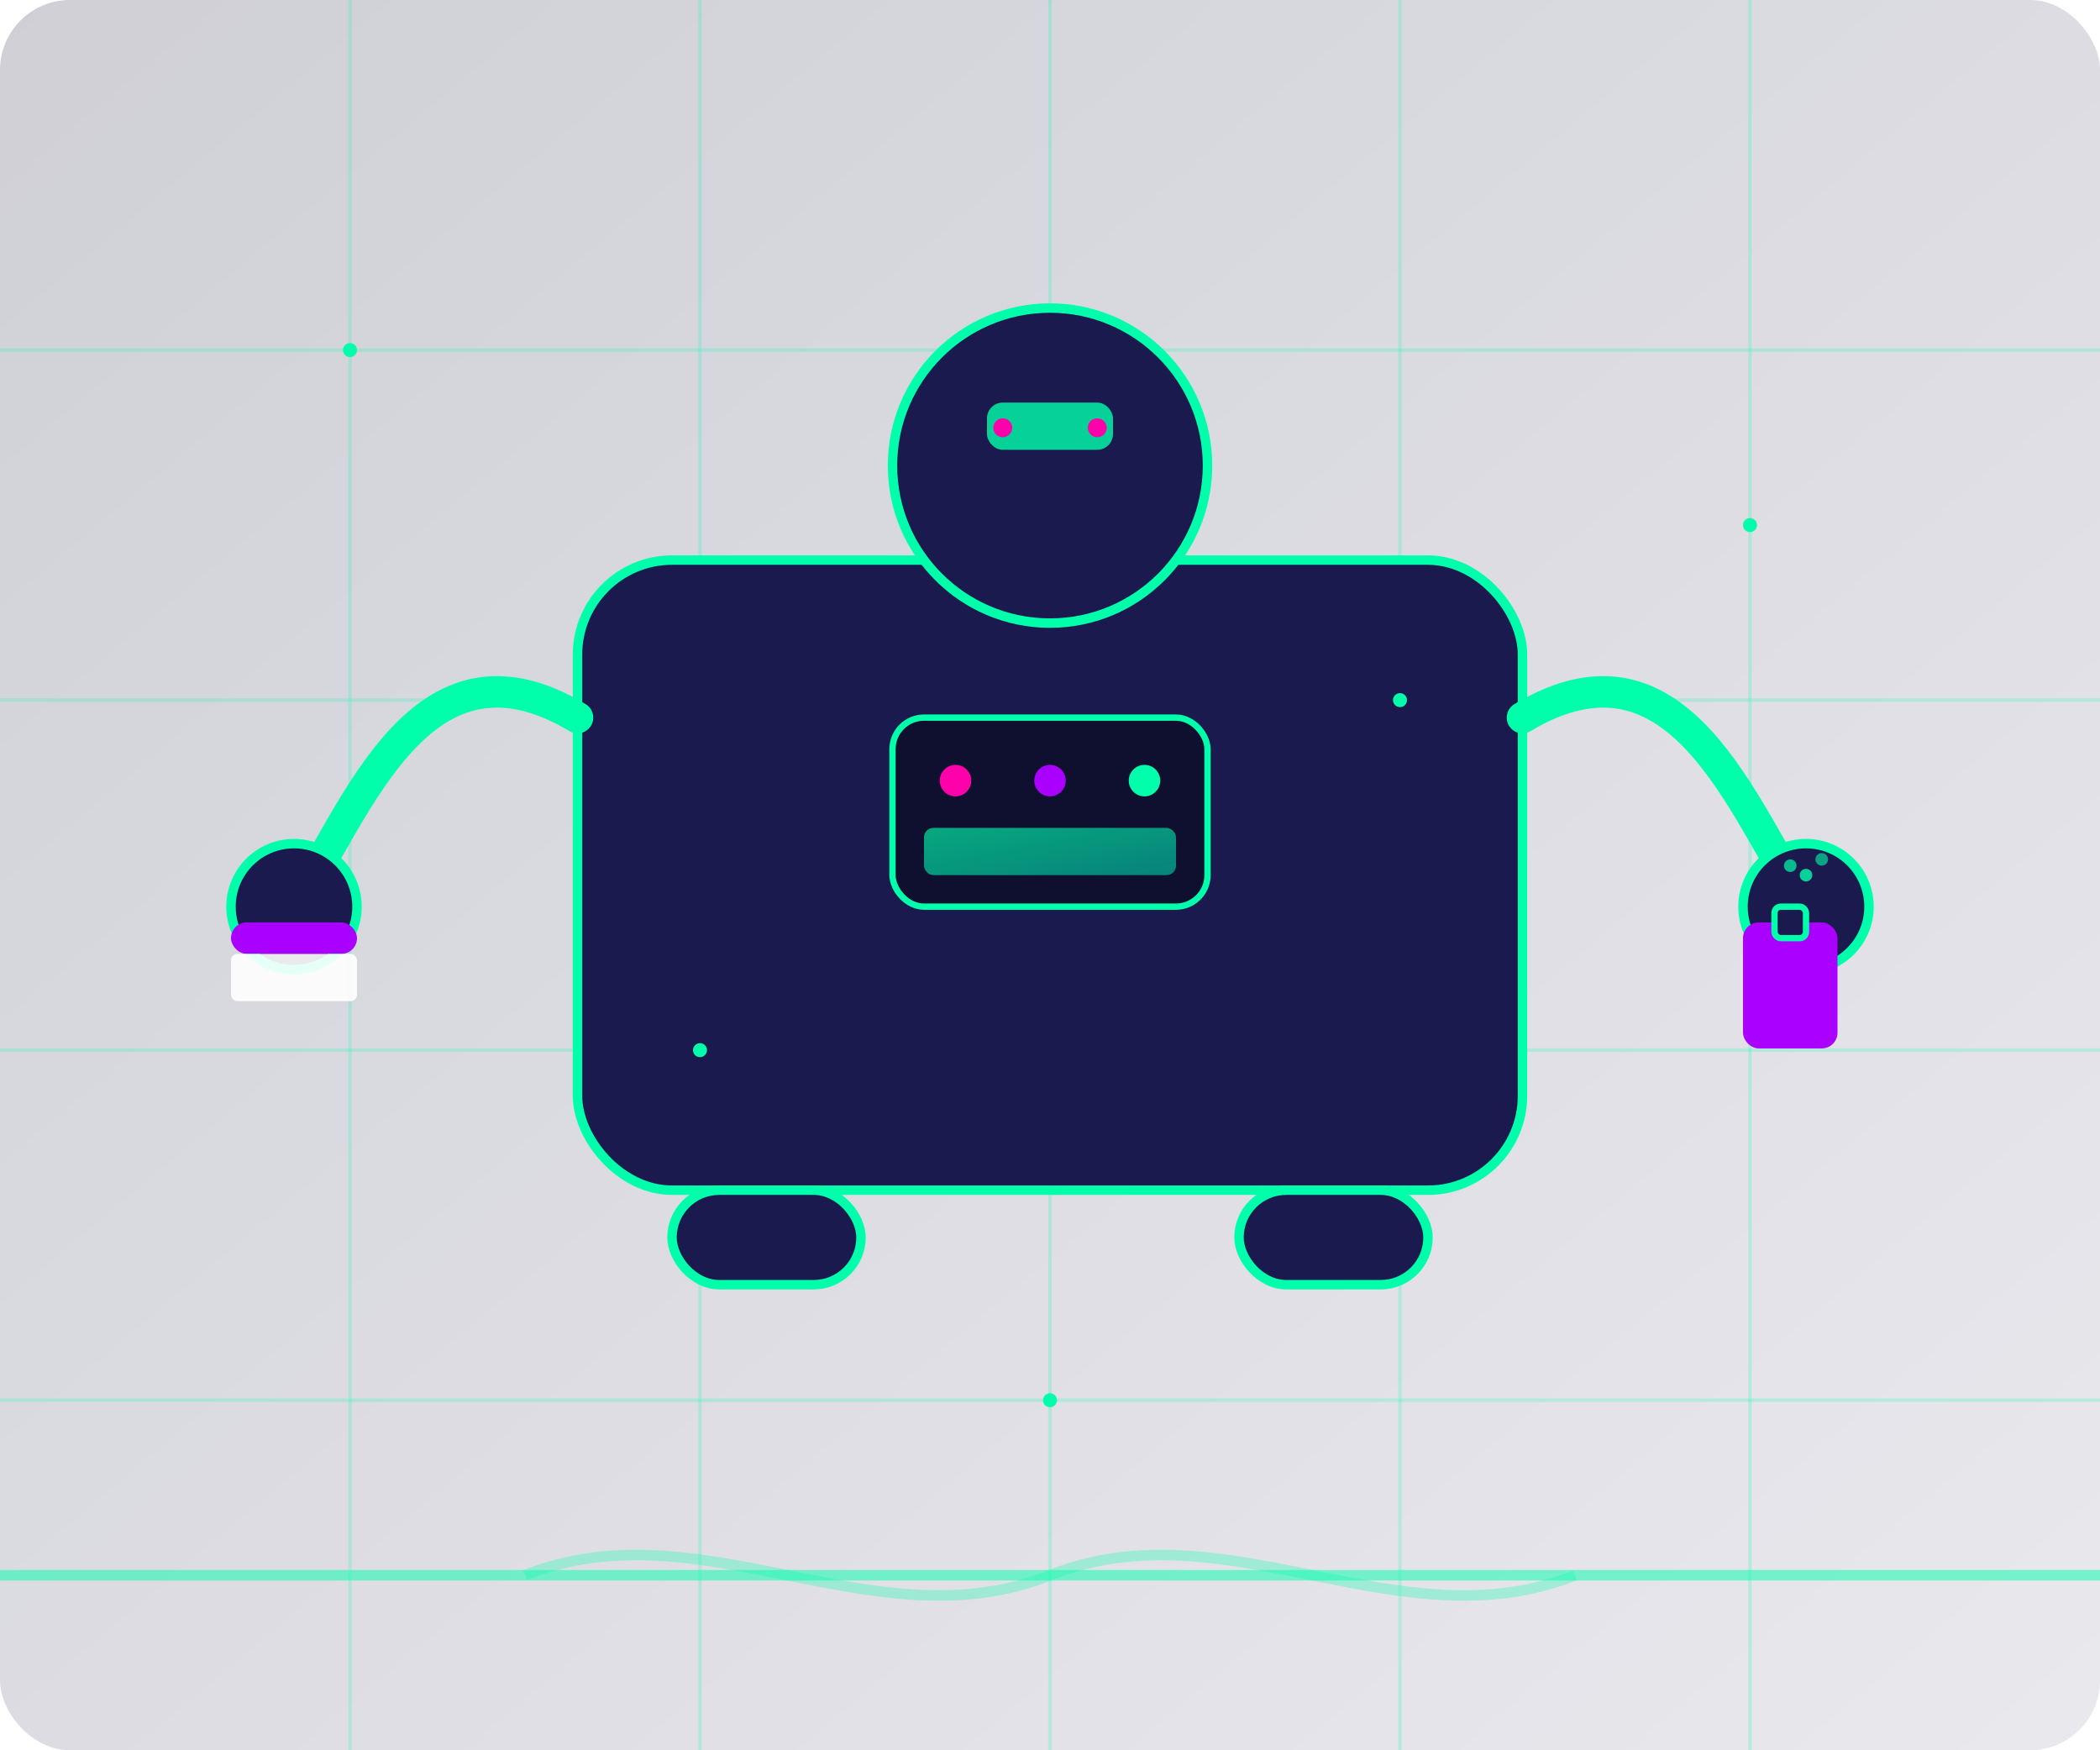 <svg width="600" height="500" viewBox="0 0 600 500" fill="none" xmlns="http://www.w3.org/2000/svg">
  <!-- Background gradient -->
  <defs>
    <linearGradient id="bgGradient" x1="0%" y1="0%" x2="100%" y2="100%">
      <stop offset="0%" stop-color="#0F0F2F" stop-opacity="0.2"/>
      <stop offset="100%" stop-color="#1A1A4F" stop-opacity="0.1"/>
    </linearGradient>
    <linearGradient id="neonGradient" x1="0%" y1="0%" x2="100%" y2="100%">
      <stop offset="0%" stop-color="#00FFAA" stop-opacity="0.8"/>
      <stop offset="100%" stop-color="#00FFCC" stop-opacity="0.6"/>
    </linearGradient>
    <filter id="glow" x="-50%" y="-50%" width="200%" height="200%">
      <feGaussianBlur stdDeviation="5" result="blur"/>
      <feComposite in="SourceGraphic" in2="blur" operator="over"/>
    </filter>
  </defs>
  
  <!-- Background shape -->
  <rect width="600" height="500" rx="20" fill="url(#bgGradient)"/>
  
  <!-- Grid lines for futuristic effect -->
  <g stroke="#00FFAA" stroke-opacity="0.2" stroke-width="1">
    <line x1="0" y1="100" x2="600" y2="100"/>
    <line x1="0" y1="200" x2="600" y2="200"/>
    <line x1="0" y1="300" x2="600" y2="300"/>
    <line x1="0" y1="400" x2="600" y2="400"/>
    <line x1="100" y1="0" x2="100" y2="500"/>
    <line x1="200" y1="0" x2="200" y2="500"/>
    <line x1="300" y1="0" x2="300" y2="500"/>
    <line x1="400" y1="0" x2="400" y2="500"/>
    <line x1="500" y1="0" x2="500" y2="500"/>
  </g>
  
  <!-- Futuristic cleaning robot -->
  <g transform="translate(300, 250) scale(0.9)">
    <!-- Robot body -->
    <rect x="-150" y="-100" width="300" height="200" rx="30" fill="#1A1A4F" stroke="#00FFAA" stroke-width="3"/>
    
    <!-- Robot head -->
    <circle cx="0" cy="-130" r="50" fill="#1A1A4F" stroke="#00FFAA" stroke-width="3"/>
    
    <!-- Robot face -->
    <rect x="-20" y="-150" width="40" height="15" rx="5" fill="#00FFAA" opacity="0.8">
      <animate attributeName="opacity" values="0.8;1;0.8" dur="2s" repeatCount="indefinite"/>
    </rect>
    <circle cx="-15" cy="-142" r="3" fill="#FF00AA"/>
    <circle cx="15" cy="-142" r="3" fill="#FF00AA"/>
    
    <!-- Robot arms -->
    <g>
      <!-- Left arm -->
      <path d="M-150 -50 C-200 -80 -220 -20 -240 10" stroke="#00FFAA" stroke-width="10" stroke-linecap="round" fill="none"/>
      <circle cx="-240" cy="10" r="20" fill="#1A1A4F" stroke="#00FFAA" stroke-width="3"/>
      
      <!-- Cleaning brush on left arm -->
      <rect x="-260" y="15" width="40" height="10" rx="5" fill="#AA00FF" filter="url(#glow)"/>
      <rect x="-260" y="25" width="40" height="15" rx="2" fill="#FFFFFF" opacity="0.9">
        <animate attributeName="height" values="15;18;15" dur="1s" repeatCount="indefinite"/>
      </rect>
      
      <!-- Right arm -->
      <path d="M150 -50 C200 -80 220 -20 240 10" stroke="#00FFAA" stroke-width="10" stroke-linecap="round" fill="none"/>
      <circle cx="240" cy="10" r="20" fill="#1A1A4F" stroke="#00FFAA" stroke-width="3"/>
      
      <!-- Spray bottle on right arm -->
      <rect x="220" y="15" width="30" height="40" rx="5" fill="#AA00FF" filter="url(#glow)"/>
      <rect x="230" y="10" width="10" height="10" rx="2" fill="#1A1A4F" stroke="#00FFAA" stroke-width="2"/>
      
      <!-- Spray particles -->
      <g>
        <circle cx="240" cy="0" r="2" fill="#00FFAA" opacity="0.8">
          <animate attributeName="cy" values="0;-10;0" dur="1.5s" repeatCount="indefinite"/>
          <animate attributeName="cx" values="240;245;240" dur="1.5s" repeatCount="indefinite"/>
          <animate attributeName="opacity" values="0.8;0;0.8" dur="1.5s" repeatCount="indefinite"/>
        </circle>
        <circle cx="245" cy="-5" r="2" fill="#00FFAA" opacity="0.6">
          <animate attributeName="cy" values="-5;-15;-5" dur="1.8s" repeatCount="indefinite"/>
          <animate attributeName="cx" values="245;250;245" dur="1.8s" repeatCount="indefinite"/>
          <animate attributeName="opacity" values="0.6;0;0.6" dur="1.8s" repeatCount="indefinite"/>
        </circle>
        <circle cx="235" cy="-3" r="2" fill="#00FFAA" opacity="0.7">
          <animate attributeName="cy" values="-3;-13;-3" dur="1.2s" repeatCount="indefinite"/>
          <animate attributeName="cx" values="235;240;235" dur="1.2s" repeatCount="indefinite"/>
          <animate attributeName="opacity" values="0.7;0;0.7" dur="1.2s" repeatCount="indefinite"/>
        </circle>
      </g>
    </g>
    
    <!-- Robot wheels -->
    <rect x="-120" y="100" width="60" height="30" rx="15" fill="#1A1A4F" stroke="#00FFAA" stroke-width="3"/>
    <rect x="60" y="100" width="60" height="30" rx="15" fill="#1A1A4F" stroke="#00FFAA" stroke-width="3"/>
    
    <!-- Robot control panel -->
    <rect x="-50" y="-50" width="100" height="60" rx="10" fill="#0F0F2F" stroke="#00FFAA" stroke-width="2"/>
    
    <!-- Panel lights -->
    <circle cx="-30" cy="-30" r="5" fill="#FF00AA">
      <animate attributeName="opacity" values="1;0.5;1" dur="1s" repeatCount="indefinite"/>
    </circle>
    <circle cx="0" cy="-30" r="5" fill="#AA00FF">
      <animate attributeName="opacity" values="0.5;1;0.5" dur="1.5s" repeatCount="indefinite"/>
    </circle>
    <circle cx="30" cy="-30" r="5" fill="#00FFAA">
      <animate attributeName="opacity" values="1;0.5;1" dur="2s" repeatCount="indefinite"/>
    </circle>
    
    <!-- Panel display -->
    <rect x="-40" y="-15" width="80" height="15" rx="3" fill="url(#neonGradient)" opacity="0.8"/>
  </g>
  
  <!-- Floor with cleaning effect -->
  <g>
    <path d="M0 450 L600 450" stroke="#00FFAA" stroke-width="3" stroke-opacity="0.5"/>
    <path d="M150 450 C200 430 250 470 300 450 C350 430 400 470 450 450" stroke="#00FFAA" stroke-width="3" stroke-opacity="0.3">
      <animate attributeName="d" values="M150 450 C200 430 250 470 300 450 C350 430 400 470 450 450;M150 450 C200 470 250 430 300 450 C350 470 400 430 450 450;M150 450 C200 430 250 470 300 450 C350 430 400 470 450 450" dur="5s" repeatCount="indefinite"/>
    </path>
  </g>
  
  <!-- Sparkle effects -->
  <g>
    <circle cx="100" cy="100" r="2" fill="#00FFAA">
      <animate attributeName="opacity" values="1;0;1" dur="2s" repeatCount="indefinite"/>
    </circle>
    <circle cx="500" cy="150" r="2" fill="#00FFAA">
      <animate attributeName="opacity" values="0;1;0" dur="1.5s" repeatCount="indefinite"/>
    </circle>
    <circle cx="200" cy="300" r="2" fill="#00FFAA">
      <animate attributeName="opacity" values="0.5;1;0.5" dur="1.8s" repeatCount="indefinite"/>
    </circle>
    <circle cx="400" cy="200" r="2" fill="#00FFAA">
      <animate attributeName="opacity" values="0.8;0.2;0.8" dur="1.7s" repeatCount="indefinite"/>
    </circle>
    <circle cx="300" cy="400" r="2" fill="#00FFAA">
      <animate attributeName="opacity" values="0.3;0.9;0.3" dur="2.2s" repeatCount="indefinite"/>
    </circle>
  </g>
</svg>
